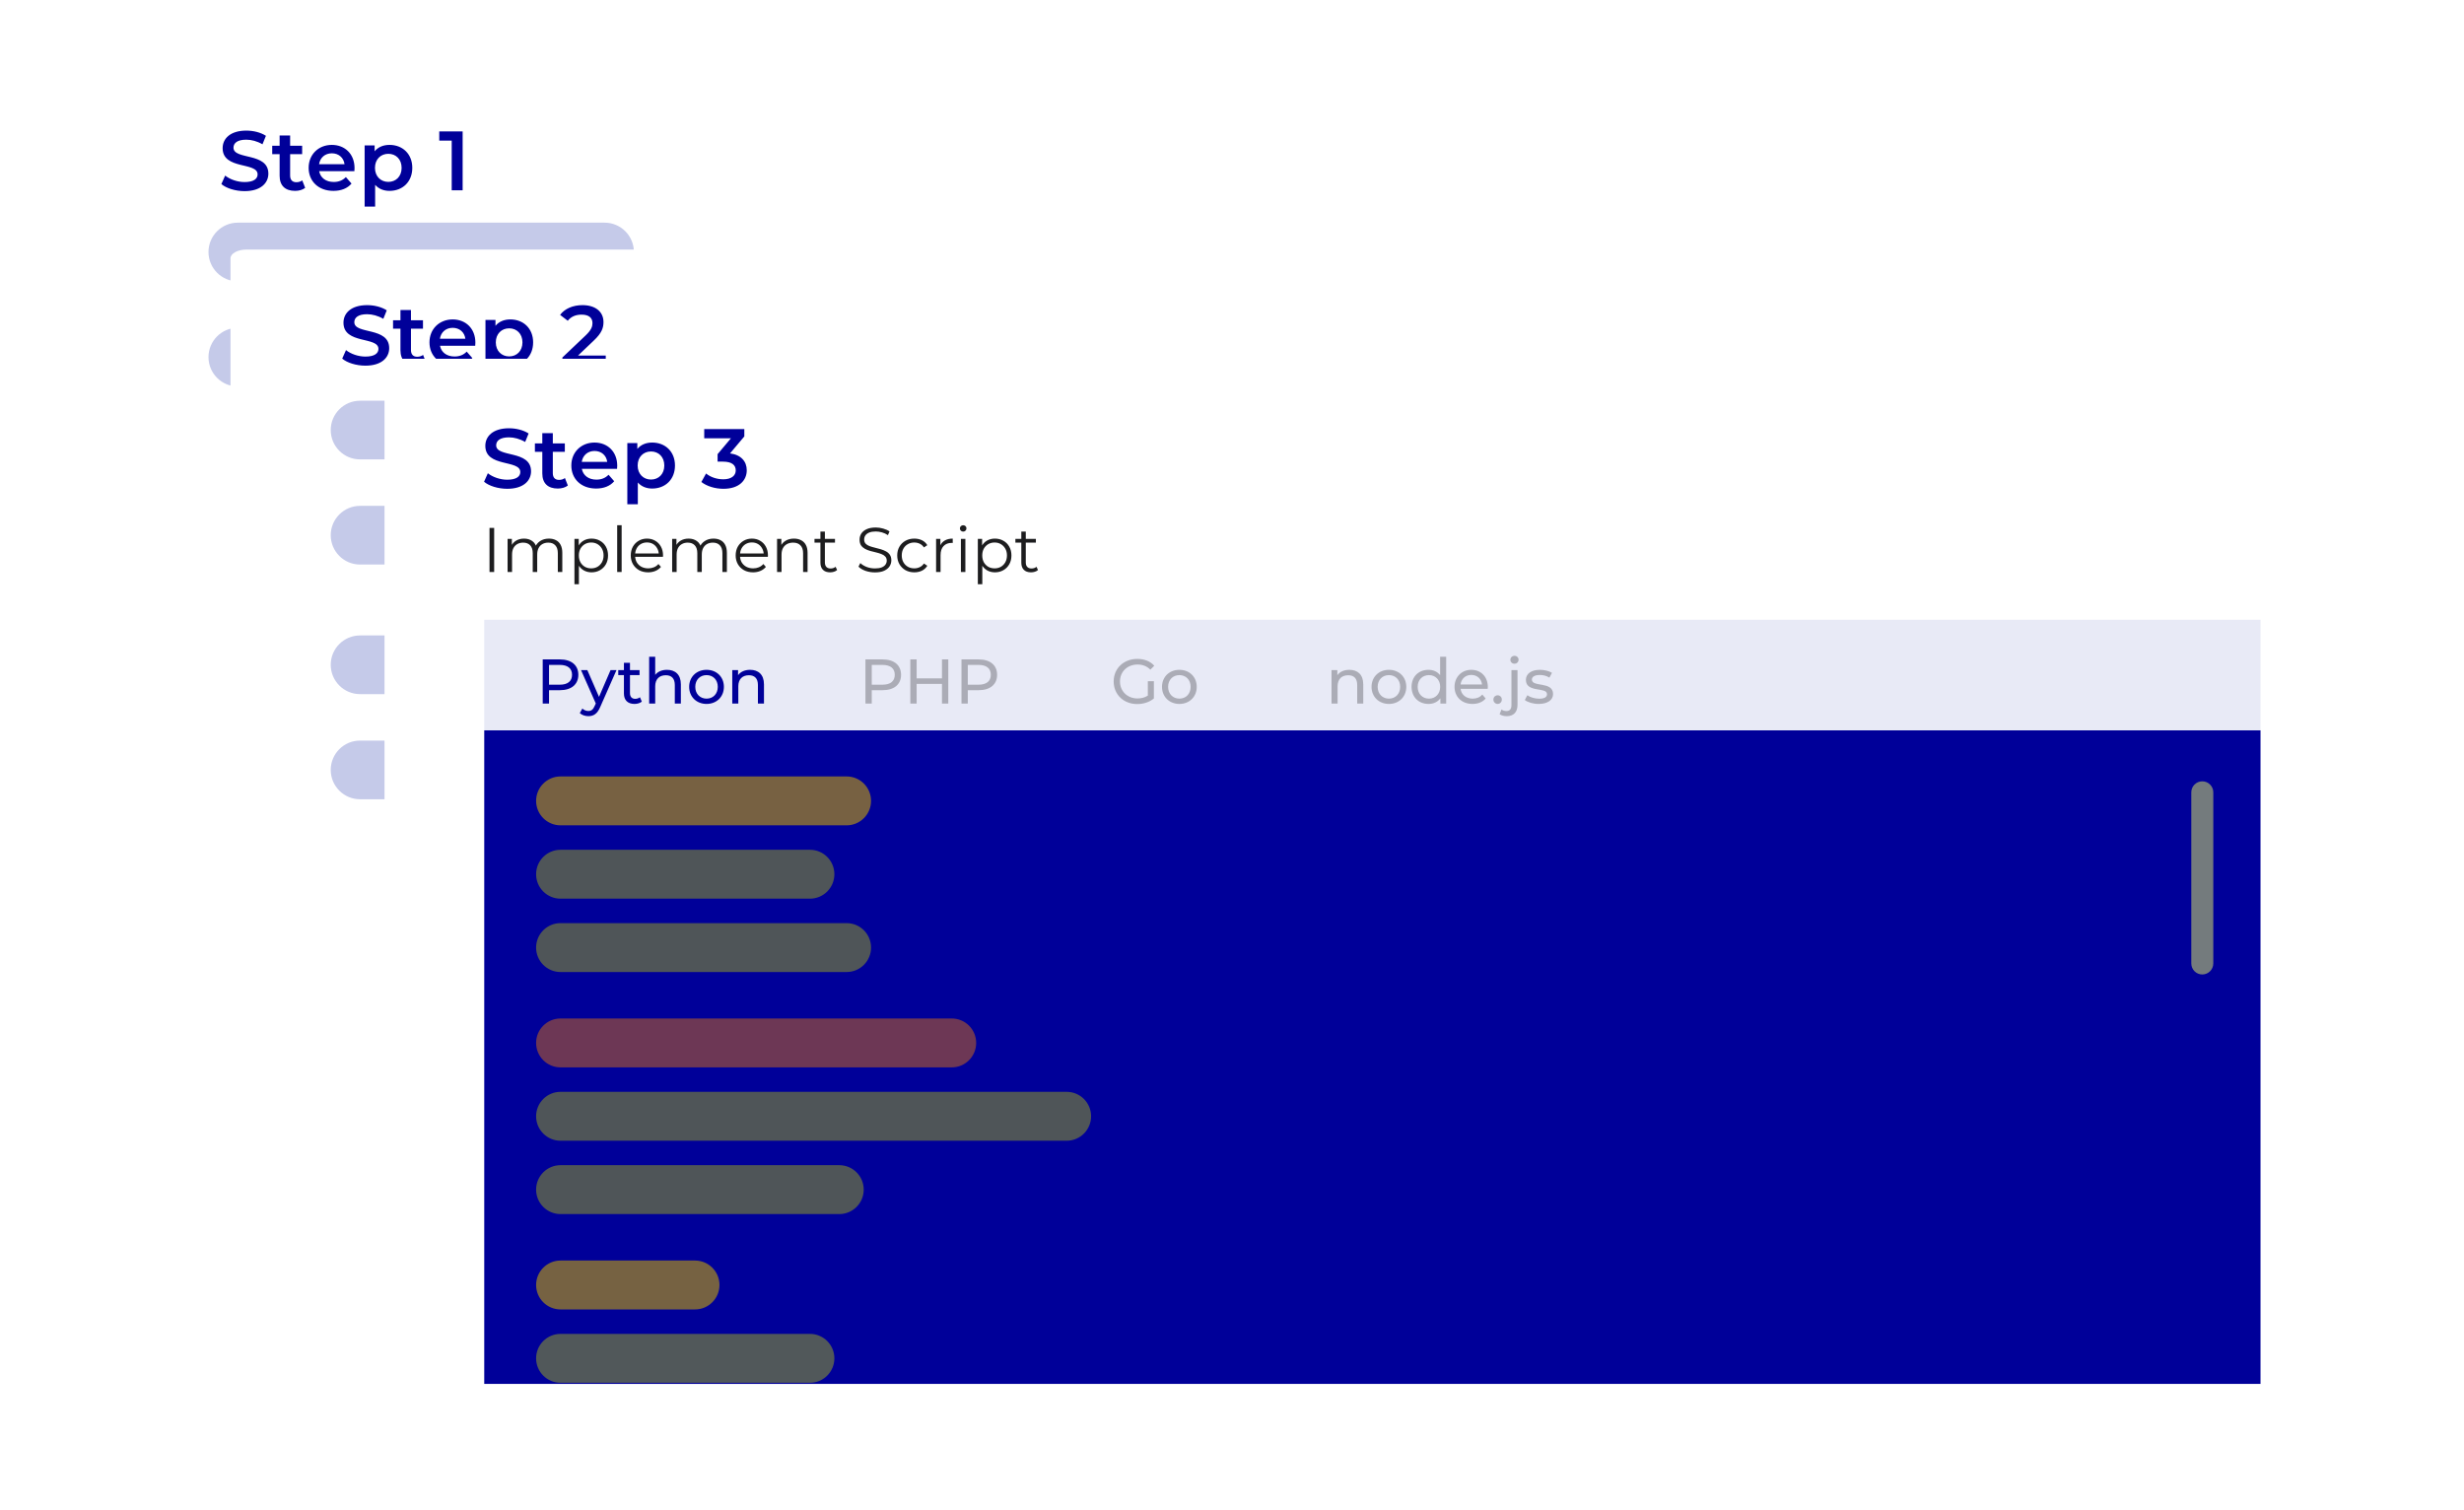 <svg width="870" height="533" viewBox="0 0 870 533" fill="none" xmlns="http://www.w3.org/2000/svg">
<g filter="url(#filter0_d_3332_40)">
<path d="M46.385 192.667C43.335 192.667 40.81 191.745 40.81 190.632V29.861C40.81 28.747 43.335 27.825 46.385 27.825H727.563C730.613 27.825 733.137 28.747 733.137 29.861V190.669C733.137 191.784 730.613 192.706 727.563 192.706H46.385V192.667Z" fill="white"/>
</g>
<path d="M86.356 67.482C92.054 67.482 94.755 64.633 94.755 61.309C94.755 53.681 82.438 56.56 82.438 52.138C82.438 50.565 83.744 49.318 86.949 49.318C88.76 49.318 90.808 49.852 92.678 50.95L93.895 47.953C92.084 46.766 89.472 46.112 86.979 46.112C81.281 46.112 78.609 48.962 78.609 52.316C78.609 60.033 90.956 57.094 90.956 61.576C90.956 63.119 89.591 64.277 86.356 64.277C83.803 64.277 81.162 63.327 79.5 61.991L78.164 64.989C79.885 66.473 83.121 67.482 86.356 67.482ZM106.714 63.683C106.15 64.128 105.408 64.336 104.636 64.336C103.211 64.336 102.44 63.505 102.44 61.962V54.423H106.684V51.455H102.44V47.834H98.73V51.455H96.118V54.423H98.73V62.051C98.73 65.553 100.718 67.393 104.191 67.393C105.526 67.393 106.862 67.037 107.752 66.325L106.714 63.683ZM125.182 59.35C125.182 54.393 121.799 51.158 117.168 51.158C112.449 51.158 108.977 54.542 108.977 59.261C108.977 63.98 112.42 67.393 117.732 67.393C120.463 67.393 122.689 66.503 124.114 64.811L122.125 62.526C120.997 63.683 119.602 64.247 117.821 64.247C115.061 64.247 113.132 62.763 112.687 60.448H125.123C125.152 60.092 125.182 59.647 125.182 59.35ZM117.168 54.126C119.602 54.126 121.353 55.699 121.65 57.985H112.657C113.013 55.67 114.764 54.126 117.168 54.126ZM137.531 51.158C135.364 51.158 133.524 51.9 132.278 53.414V51.336H128.746V72.943H132.456V65.256C133.732 66.711 135.513 67.393 137.531 67.393C142.161 67.393 145.574 64.188 145.574 59.261C145.574 54.364 142.161 51.158 137.531 51.158ZM137.116 64.218C134.444 64.218 132.396 62.288 132.396 59.261C132.396 56.233 134.444 54.304 137.116 54.304C139.787 54.304 141.805 56.233 141.805 59.261C141.805 62.288 139.787 64.218 137.116 64.218ZM155.099 46.409V49.645H159.492V67.186H163.35V46.409H155.099Z" fill="#000099"/>
<path d="M213.46 78.612H83.973C78.252 78.612 73.614 83.25 73.614 88.971V88.971C73.614 94.692 78.252 99.33 83.973 99.33H213.46C219.181 99.33 223.819 94.692 223.819 88.971C223.819 83.25 219.181 78.612 213.46 78.612Z" fill="#C5CAE9"/>
<path d="M213.46 115.731H83.973C78.252 115.731 73.614 120.369 73.614 126.09V126.091C73.614 131.812 78.252 136.45 83.973 136.45H213.46C219.181 136.45 223.819 131.812 223.819 126.09C223.819 120.369 219.181 115.731 213.46 115.731Z" fill="#C5CAE9"/>
<g filter="url(#filter1_d_3332_40)">
<path d="M86.979 330.119C83.917 330.119 81.383 328.724 81.383 327.038V83.778C81.383 82.093 83.917 80.698 86.979 80.698H770.705C773.766 80.698 776.3 82.093 776.3 83.778V327.095C776.3 328.782 773.766 330.177 770.705 330.177H86.979V330.119Z" fill="white"/>
</g>
<path d="M129.021 129.103C134.72 129.103 137.421 126.253 137.421 122.929C137.421 115.301 125.103 118.18 125.103 113.758C125.103 112.185 126.409 110.938 129.615 110.938C131.425 110.938 133.473 111.473 135.343 112.571L136.56 109.573C134.749 108.386 132.137 107.733 129.644 107.733C123.946 107.733 121.274 110.582 121.274 113.936C121.274 121.653 133.621 118.715 133.621 123.196C133.621 124.74 132.256 125.897 129.021 125.897C126.469 125.897 123.827 124.947 122.165 123.612L120.829 126.61C122.551 128.094 125.786 129.103 129.021 129.103ZM149.379 125.304C148.815 125.749 148.073 125.957 147.301 125.957C145.877 125.957 145.105 125.125 145.105 123.582V116.043H149.349V113.075H145.105V109.454H141.395V113.075H138.783V116.043H141.395V123.671C141.395 127.173 143.383 129.014 146.856 129.014C148.192 129.014 149.527 128.657 150.418 127.945L149.379 125.304ZM167.847 120.97C167.847 116.014 164.464 112.779 159.834 112.779C155.115 112.779 151.642 116.162 151.642 120.881C151.642 125.6 155.085 129.014 160.398 129.014C163.128 129.014 165.354 128.123 166.779 126.431L164.79 124.146C163.662 125.304 162.267 125.867 160.487 125.867C157.726 125.867 155.797 124.383 155.352 122.068H167.788C167.818 121.712 167.847 121.267 167.847 120.97ZM159.834 115.747C162.267 115.747 164.019 117.32 164.315 119.605H155.322C155.678 117.29 157.43 115.747 159.834 115.747ZM180.196 112.779C178.03 112.779 176.189 113.521 174.943 115.034V112.957H171.411V134.564H175.121V126.877C176.397 128.331 178.178 129.014 180.196 129.014C184.826 129.014 188.239 125.808 188.239 120.881C188.239 115.984 184.826 112.779 180.196 112.779ZM179.781 125.838C177.11 125.838 175.062 123.909 175.062 120.881C175.062 117.854 177.11 115.925 179.781 115.925C182.452 115.925 184.47 117.854 184.47 120.881C184.47 123.909 182.452 125.838 179.781 125.838ZM204.086 125.541L209.637 120.258C212.516 117.557 213.08 115.717 213.08 113.699C213.08 110.018 210.171 107.733 205.659 107.733C202.246 107.733 199.367 109.009 197.765 111.176L200.465 113.253C201.623 111.769 203.315 111.087 205.333 111.087C207.885 111.087 209.191 112.185 209.191 114.084C209.191 115.242 208.835 116.459 206.817 118.388L198.566 126.224V128.806H213.881V125.541H204.086Z" fill="#000099"/>
<path d="M256.623 141.484H127.135C121.414 141.484 116.776 146.122 116.776 151.843V151.843C116.776 157.564 121.414 162.202 127.135 162.202H256.623C262.344 162.202 266.982 157.564 266.982 151.843C266.982 146.122 262.344 141.484 256.623 141.484Z" fill="#C5CAE9"/>
<path d="M256.623 178.604H127.135C121.414 178.604 116.776 183.242 116.776 188.963V188.963C116.776 194.684 121.414 199.322 127.135 199.322H256.623C262.344 199.322 266.982 194.684 266.982 188.963C266.982 183.242 262.344 178.604 256.623 178.604Z" fill="#C5CAE9"/>
<path d="M256.623 224.356H127.135C121.414 224.356 116.776 228.994 116.776 234.715V234.715C116.776 240.436 121.414 245.074 127.135 245.074H256.623C262.344 245.074 266.982 240.436 266.982 234.715C266.982 228.994 262.344 224.356 256.623 224.356Z" fill="#C5CAE9"/>
<path d="M256.623 261.477H127.135C121.414 261.477 116.776 266.114 116.776 271.836V271.836C116.776 277.557 121.414 282.195 127.135 282.195H256.623C262.344 282.195 266.982 277.557 266.982 271.836C266.982 266.114 262.344 261.477 256.623 261.477Z" fill="#C5CAE9"/>
<g filter="url(#filter2_d_3332_40)">
<path d="M141.363 530.927C138.302 530.927 135.768 528.625 135.768 525.843V124.338C135.768 121.556 138.302 119.254 141.363 119.254H825.088C828.151 119.254 830.685 121.556 830.685 124.338V525.939C830.685 528.722 828.151 531.024 825.088 531.024H141.363V530.927Z" fill="white"/>
</g>
<path d="M179.106 172.578C184.805 172.578 187.506 169.729 187.506 166.405C187.506 158.777 175.189 161.656 175.189 157.233C175.189 155.66 176.495 154.414 179.7 154.414C181.511 154.414 183.558 154.948 185.428 156.046L186.646 153.048C184.835 151.861 182.223 151.208 179.73 151.208C174.031 151.208 171.36 154.058 171.36 157.411C171.36 165.128 183.707 162.19 183.707 166.672C183.707 168.215 182.342 169.373 179.106 169.373C176.554 169.373 173.912 168.423 172.25 167.087L170.915 170.085C172.636 171.569 175.871 172.578 179.106 172.578ZM199.464 168.779C198.9 169.224 198.158 169.432 197.386 169.432C195.961 169.432 195.19 168.601 195.19 167.057V159.519H199.434V156.551H195.19V152.93H191.48V156.551H188.868V159.519H191.48V167.146C191.48 170.649 193.468 172.489 196.941 172.489C198.277 172.489 199.612 172.133 200.503 171.42L199.464 168.779ZM217.932 164.446C217.932 159.489 214.549 156.254 209.919 156.254C205.199 156.254 201.727 159.637 201.727 164.357C201.727 169.076 205.17 172.489 210.482 172.489C213.213 172.489 215.439 171.599 216.864 169.907L214.875 167.621C213.747 168.779 212.352 169.343 210.572 169.343C207.811 169.343 205.882 167.859 205.437 165.544H217.873C217.903 165.188 217.932 164.742 217.932 164.446ZM209.919 159.222C212.352 159.222 214.103 160.795 214.4 163.08H205.407C205.763 160.765 207.514 159.222 209.919 159.222ZM230.281 156.254C228.114 156.254 226.274 156.996 225.028 158.51V156.432H221.496V178.039H225.206V170.352C226.482 171.806 228.263 172.489 230.281 172.489C234.911 172.489 238.324 169.283 238.324 164.357C238.324 159.459 234.911 156.254 230.281 156.254ZM229.865 169.313C227.194 169.313 225.146 167.384 225.146 164.357C225.146 161.329 227.194 159.4 229.865 159.4C232.537 159.4 234.555 161.329 234.555 164.357C234.555 167.384 232.537 169.313 229.865 169.313ZM257.763 160.083L262.809 154.087V151.505H248.651V154.74H258.089L253.37 160.35V162.991H255.27C258.416 162.991 259.781 164.208 259.781 166.078C259.781 168.007 258.149 169.224 255.389 169.224C253.044 169.224 250.788 168.423 249.304 167.176L247.642 170.174C249.571 171.688 252.51 172.578 255.448 172.578C261.028 172.578 263.669 169.551 263.669 166.048C263.669 162.932 261.681 160.587 257.763 160.083Z" fill="#000099"/>
<path d="M172.836 201.962V186.38H174.483V201.962H172.836ZM193.821 190.164C194.771 190.164 195.594 190.349 196.292 190.72C197.004 191.076 197.553 191.625 197.939 192.367C198.34 193.11 198.54 194.044 198.54 195.172V201.962H196.959V195.328C196.959 194.096 196.663 193.169 196.069 192.546C195.49 191.907 194.667 191.588 193.598 191.588C192.797 191.588 192.099 191.759 191.506 192.1C190.927 192.427 190.474 192.909 190.148 193.547C189.836 194.171 189.68 194.927 189.68 195.818V201.962H188.1V195.328C188.1 194.096 187.803 193.169 187.21 192.546C186.616 191.907 185.785 191.588 184.717 191.588C183.931 191.588 183.241 191.759 182.647 192.1C182.053 192.427 181.593 192.909 181.267 193.547C180.955 194.171 180.799 194.927 180.799 195.818V201.962H179.219V190.275H180.733V193.436L180.488 192.879C180.844 192.034 181.415 191.373 182.202 190.898C183.003 190.409 183.945 190.164 185.029 190.164C186.171 190.164 187.143 190.453 187.944 191.032C188.745 191.596 189.265 192.449 189.502 193.592L188.879 193.347C189.22 192.397 189.821 191.633 190.682 191.054C191.558 190.461 192.604 190.164 193.821 190.164ZM208.859 202.073C207.85 202.073 206.938 201.843 206.121 201.383C205.305 200.908 204.652 200.233 204.162 199.357C203.688 198.467 203.45 197.383 203.45 196.107C203.45 194.831 203.688 193.755 204.162 192.879C204.637 191.989 205.283 191.314 206.099 190.854C206.915 190.394 207.835 190.164 208.859 190.164C209.972 190.164 210.967 190.416 211.842 190.921C212.733 191.41 213.43 192.108 213.935 193.013C214.439 193.903 214.692 194.935 214.692 196.107C214.692 197.294 214.439 198.333 213.935 199.224C213.43 200.114 212.733 200.811 211.842 201.316C210.967 201.821 209.972 202.073 208.859 202.073ZM202.827 206.28V190.275H204.341V193.792L204.185 196.129L204.407 198.489V206.28H202.827ZM208.748 200.671C209.579 200.671 210.321 200.485 210.974 200.114C211.627 199.728 212.146 199.194 212.532 198.511C212.918 197.814 213.111 197.012 213.111 196.107C213.111 195.202 212.918 194.408 212.532 193.725C212.146 193.043 211.627 192.508 210.974 192.123C210.321 191.737 209.579 191.544 208.748 191.544C207.917 191.544 207.168 191.737 206.5 192.123C205.847 192.508 205.327 193.043 204.942 193.725C204.571 194.408 204.385 195.202 204.385 196.107C204.385 197.012 204.571 197.814 204.942 198.511C205.327 199.194 205.847 199.728 206.5 200.114C207.168 200.485 207.917 200.671 208.748 200.671ZM217.914 201.962V185.445H219.494V201.962H217.914ZM228.855 202.073C227.638 202.073 226.569 201.821 225.649 201.316C224.729 200.797 224.009 200.092 223.49 199.201C222.97 198.296 222.711 197.265 222.711 196.107C222.711 194.95 222.956 193.926 223.445 193.035C223.95 192.145 224.633 191.447 225.493 190.943C226.369 190.423 227.348 190.164 228.432 190.164C229.53 190.164 230.502 190.416 231.348 190.921C232.208 191.41 232.884 192.108 233.373 193.013C233.863 193.903 234.108 194.935 234.108 196.107C234.108 196.181 234.1 196.263 234.086 196.352C234.086 196.426 234.086 196.508 234.086 196.597H223.913V195.417H233.24L232.616 195.885C232.616 195.039 232.431 194.289 232.06 193.636C231.704 192.969 231.214 192.449 230.591 192.078C229.968 191.707 229.248 191.522 228.432 191.522C227.63 191.522 226.91 191.707 226.272 192.078C225.634 192.449 225.137 192.969 224.781 193.636C224.425 194.304 224.247 195.068 224.247 195.929V196.174C224.247 197.064 224.44 197.851 224.825 198.534C225.226 199.201 225.775 199.728 226.473 200.114C227.185 200.485 227.994 200.671 228.899 200.671C229.611 200.671 230.272 200.544 230.88 200.292C231.503 200.04 232.038 199.654 232.483 199.135L233.373 200.159C232.854 200.782 232.201 201.257 231.414 201.583C230.643 201.91 229.789 202.073 228.855 202.073ZM251.929 190.164C252.879 190.164 253.702 190.349 254.4 190.72C255.112 191.076 255.661 191.625 256.047 192.367C256.448 193.11 256.648 194.044 256.648 195.172V201.962H255.068V195.328C255.068 194.096 254.771 193.169 254.177 192.546C253.599 191.907 252.775 191.588 251.706 191.588C250.905 191.588 250.208 191.759 249.614 192.1C249.035 192.427 248.583 192.909 248.256 193.547C247.944 194.171 247.789 194.927 247.789 195.818V201.962H246.208V195.328C246.208 194.096 245.911 193.169 245.318 192.546C244.724 191.907 243.893 191.588 242.825 191.588C242.038 191.588 241.348 191.759 240.754 192.1C240.161 192.427 239.701 192.909 239.374 193.547C239.063 194.171 238.907 194.927 238.907 195.818V201.962H237.326V190.275H238.84V193.436L238.595 192.879C238.951 192.034 239.523 191.373 240.309 190.898C241.111 190.409 242.053 190.164 243.136 190.164C244.279 190.164 245.251 190.453 246.052 191.032C246.854 191.596 247.373 192.449 247.611 193.592L246.987 193.347C247.329 192.397 247.93 191.633 248.79 191.054C249.666 190.461 250.712 190.164 251.929 190.164ZM265.897 202.073C264.68 202.073 263.612 201.821 262.692 201.316C261.772 200.797 261.052 200.092 260.533 199.201C260.013 198.296 259.753 197.265 259.753 196.107C259.753 194.95 259.998 193.926 260.488 193.035C260.993 192.145 261.675 191.447 262.536 190.943C263.412 190.423 264.391 190.164 265.474 190.164C266.572 190.164 267.544 190.416 268.39 190.921C269.251 191.41 269.926 192.108 270.416 193.013C270.906 193.903 271.151 194.935 271.151 196.107C271.151 196.181 271.143 196.263 271.128 196.352C271.128 196.426 271.128 196.508 271.128 196.597H260.955V195.417H270.282L269.659 195.885C269.659 195.039 269.474 194.289 269.103 193.636C268.747 192.969 268.257 192.449 267.634 192.078C267.01 191.707 266.29 191.522 265.474 191.522C264.673 191.522 263.953 191.707 263.315 192.078C262.677 192.449 262.18 192.969 261.824 193.636C261.467 194.304 261.289 195.068 261.289 195.929V196.174C261.289 197.064 261.482 197.851 261.868 198.534C262.269 199.201 262.818 199.728 263.515 200.114C264.228 200.485 265.036 200.671 265.942 200.671C266.654 200.671 267.314 200.544 267.923 200.292C268.546 200.04 269.08 199.654 269.526 199.135L270.416 200.159C269.897 200.782 269.244 201.257 268.457 201.583C267.685 201.91 266.832 202.073 265.897 202.073ZM280.333 190.164C281.283 190.164 282.114 190.349 282.826 190.72C283.553 191.076 284.117 191.625 284.518 192.367C284.933 193.11 285.141 194.044 285.141 195.172V201.962H283.561V195.328C283.561 194.096 283.249 193.169 282.626 192.546C282.017 191.907 281.157 191.588 280.044 191.588C279.212 191.588 278.485 191.759 277.862 192.1C277.254 192.427 276.779 192.909 276.437 193.547C276.111 194.171 275.948 194.927 275.948 195.818V201.962H274.367V190.275H275.881V193.48L275.636 192.879C276.007 192.034 276.601 191.373 277.417 190.898C278.233 190.409 279.205 190.164 280.333 190.164ZM293.107 202.073C292.008 202.073 291.162 201.776 290.569 201.183C289.975 200.589 289.678 199.75 289.678 198.667V187.693H291.259V198.578C291.259 199.261 291.43 199.788 291.771 200.159C292.127 200.53 292.632 200.715 293.285 200.715C293.982 200.715 294.561 200.515 295.021 200.114L295.577 201.249C295.266 201.531 294.887 201.739 294.442 201.873C294.012 202.006 293.567 202.073 293.107 202.073ZM287.586 191.588V190.275H294.821V191.588H287.586ZM308.909 202.095C307.752 202.095 306.639 201.91 305.57 201.539C304.517 201.153 303.7 200.663 303.122 200.069L303.767 198.801C304.316 199.335 305.051 199.788 305.971 200.159C306.906 200.515 307.885 200.693 308.909 200.693C309.889 200.693 310.683 200.574 311.291 200.337C311.914 200.084 312.367 199.75 312.649 199.335C312.946 198.919 313.094 198.459 313.094 197.955C313.094 197.346 312.916 196.857 312.56 196.486C312.219 196.115 311.766 195.825 311.202 195.617C310.638 195.395 310.015 195.202 309.332 195.039C308.65 194.875 307.967 194.705 307.284 194.527C306.602 194.334 305.971 194.082 305.392 193.77C304.828 193.458 304.368 193.05 304.012 192.546C303.671 192.026 303.5 191.351 303.5 190.52C303.5 189.748 303.7 189.043 304.101 188.405C304.517 187.752 305.147 187.233 305.993 186.847C306.839 186.446 307.922 186.246 309.243 186.246C310.119 186.246 310.987 186.372 311.848 186.624C312.708 186.862 313.45 187.196 314.074 187.626L313.517 188.939C312.849 188.494 312.137 188.168 311.38 187.96C310.638 187.752 309.918 187.648 309.221 187.648C308.286 187.648 307.514 187.774 306.906 188.027C306.298 188.279 305.845 188.62 305.548 189.051C305.266 189.466 305.125 189.941 305.125 190.475C305.125 191.084 305.296 191.574 305.637 191.945C305.993 192.316 306.453 192.605 307.017 192.813C307.596 193.02 308.227 193.206 308.909 193.369C309.592 193.532 310.267 193.711 310.935 193.903C311.618 194.096 312.241 194.349 312.805 194.66C313.384 194.957 313.844 195.358 314.185 195.862C314.541 196.367 314.719 197.027 314.719 197.843C314.719 198.6 314.511 199.305 314.096 199.958C313.68 200.596 313.042 201.116 312.182 201.516C311.336 201.902 310.245 202.095 308.909 202.095ZM322.827 202.073C321.67 202.073 320.631 201.821 319.711 201.316C318.806 200.797 318.094 200.092 317.574 199.201C317.055 198.296 316.795 197.265 316.795 196.107C316.795 194.935 317.055 193.903 317.574 193.013C318.094 192.123 318.806 191.425 319.711 190.921C320.631 190.416 321.67 190.164 322.827 190.164C323.822 190.164 324.72 190.357 325.521 190.742C326.322 191.128 326.953 191.707 327.413 192.479L326.233 193.28C325.833 192.687 325.335 192.249 324.742 191.967C324.148 191.685 323.503 191.544 322.805 191.544C321.974 191.544 321.225 191.737 320.557 192.123C319.889 192.494 319.362 193.02 318.976 193.703C318.591 194.386 318.398 195.187 318.398 196.107C318.398 197.027 318.591 197.829 318.976 198.511C319.362 199.194 319.889 199.728 320.557 200.114C321.225 200.485 321.974 200.671 322.805 200.671C323.503 200.671 324.148 200.53 324.742 200.248C325.335 199.966 325.833 199.535 326.233 198.957L327.413 199.758C326.953 200.515 326.322 201.093 325.521 201.494C324.72 201.88 323.822 202.073 322.827 202.073ZM330.518 201.962V190.275H332.032V193.458L331.876 192.902C332.203 192.011 332.752 191.336 333.523 190.876C334.295 190.401 335.252 190.164 336.395 190.164V191.7C336.336 191.7 336.276 191.7 336.217 191.7C336.158 191.685 336.098 191.677 336.039 191.677C334.807 191.677 333.843 192.056 333.145 192.813C332.448 193.555 332.099 194.616 332.099 195.996V201.962H330.518ZM339.28 201.962V190.275H340.86V201.962H339.28ZM340.081 187.693C339.754 187.693 339.48 187.582 339.257 187.359C339.035 187.136 338.923 186.869 338.923 186.558C338.923 186.246 339.035 185.986 339.257 185.778C339.48 185.556 339.754 185.445 340.081 185.445C340.407 185.445 340.682 185.548 340.905 185.756C341.127 185.964 341.238 186.224 341.238 186.535C341.238 186.862 341.127 187.136 340.905 187.359C340.697 187.582 340.422 187.693 340.081 187.693ZM351.289 202.073C350.28 202.073 349.367 201.843 348.551 201.383C347.735 200.908 347.082 200.233 346.592 199.357C346.117 198.467 345.88 197.383 345.88 196.107C345.88 194.831 346.117 193.755 346.592 192.879C347.067 191.989 347.712 191.314 348.529 190.854C349.345 190.394 350.265 190.164 351.289 190.164C352.402 190.164 353.396 190.416 354.272 190.921C355.162 191.41 355.86 192.108 356.364 193.013C356.869 193.903 357.121 194.935 357.121 196.107C357.121 197.294 356.869 198.333 356.364 199.224C355.86 200.114 355.162 200.811 354.272 201.316C353.396 201.821 352.402 202.073 351.289 202.073ZM345.256 206.28V190.275H346.77V193.792L346.614 196.129L346.837 198.489V206.28H345.256ZM351.178 200.671C352.009 200.671 352.751 200.485 353.404 200.114C354.057 199.728 354.576 199.194 354.962 198.511C355.348 197.814 355.541 197.012 355.541 196.107C355.541 195.202 355.348 194.408 354.962 193.725C354.576 193.043 354.057 192.508 353.404 192.123C352.751 191.737 352.009 191.544 351.178 191.544C350.347 191.544 349.597 191.737 348.929 192.123C348.276 192.508 347.757 193.043 347.371 193.725C347 194.408 346.815 195.202 346.815 196.107C346.815 197.012 347 197.814 347.371 198.511C347.757 199.194 348.276 199.728 348.929 200.114C349.597 200.485 350.347 200.671 351.178 200.671ZM364.038 202.073C362.94 202.073 362.094 201.776 361.501 201.183C360.907 200.589 360.61 199.75 360.61 198.667V187.693H362.191V198.578C362.191 199.261 362.361 199.788 362.703 200.159C363.059 200.53 363.564 200.715 364.216 200.715C364.914 200.715 365.493 200.515 365.953 200.114L366.509 201.249C366.198 201.531 365.819 201.739 365.374 201.873C364.944 202.006 364.498 202.073 364.038 202.073ZM358.518 191.588V190.275H365.752V191.588H358.518Z" fill="#1D1D1F"/>
<path d="M798.15 257.861H170.978V488.613H798.15V257.861Z" fill="#000099"/>
<path d="M798.15 218.811H170.978V257.861H798.15V218.811Z" fill="#E8EAF6"/>
<path d="M197.703 232.82H191.626V248.402H193.852V243.683H197.703C201.755 243.683 204.203 241.635 204.203 238.251C204.203 234.868 201.755 232.82 197.703 232.82ZM197.637 241.746H193.852V234.757H197.637C200.486 234.757 201.977 236.025 201.977 238.251C201.977 240.477 200.486 241.746 197.637 241.746ZM215.574 236.604L211.501 246.042L207.383 236.604H205.157L210.366 248.38L209.987 249.203C209.408 250.561 208.763 251.029 207.739 251.029C206.938 251.029 206.203 250.717 205.624 250.161L204.712 251.763C205.446 252.476 206.604 252.854 207.739 252.854C209.542 252.854 210.9 252.075 211.946 249.582L217.667 236.604H215.574ZM225.953 246.176C225.508 246.532 224.907 246.733 224.284 246.733C223.104 246.733 222.436 246.02 222.436 244.751V238.363H225.82V236.604H222.436V234.022H220.299V236.604H218.296V238.363H220.299V244.84C220.299 247.222 221.657 248.536 224.039 248.536C224.996 248.536 225.976 248.268 226.621 247.712L225.953 246.176ZM235.505 236.493C233.702 236.493 232.232 237.138 231.342 238.274V231.885H229.205V248.402H231.342V242.325C231.342 239.765 232.811 238.407 235.082 238.407C237.107 238.407 238.265 239.543 238.265 241.858V248.402H240.402V241.613C240.402 238.14 238.376 236.493 235.505 236.493ZM249.475 248.536C253.014 248.536 255.596 246.02 255.596 242.503C255.596 238.986 253.014 236.493 249.475 236.493C245.935 236.493 243.331 238.986 243.331 242.503C243.331 246.02 245.935 248.536 249.475 248.536ZM249.475 246.666C247.204 246.666 245.49 245.018 245.49 242.503C245.49 239.988 247.204 238.363 249.475 238.363C251.745 238.363 253.437 239.988 253.437 242.503C253.437 245.018 251.745 246.666 249.475 246.666ZM264.851 236.493C262.981 236.493 261.467 237.183 260.599 238.385V236.604H258.551V248.402H260.688V242.325C260.688 239.765 262.158 238.407 264.428 238.407C266.454 238.407 267.611 239.543 267.611 241.858V248.402H269.748V241.613C269.748 238.14 267.723 236.493 264.851 236.493Z" fill="#000099"/>
<path d="M311.653 232.82H305.576V248.402H307.802V243.683H311.653C315.704 243.683 318.153 241.635 318.153 238.251C318.153 234.868 315.704 232.82 311.653 232.82ZM311.586 241.746H307.802V234.756H311.586C314.435 234.756 315.927 236.025 315.927 238.251C315.927 240.477 314.435 241.746 311.586 241.746ZM332.598 232.82V239.52H323.649V232.82H321.423V248.402H323.649V241.457H332.598V248.402H334.824V232.82H332.598ZM345.564 232.82H339.487V248.402H341.713V243.683H345.564C349.616 243.683 352.064 241.635 352.064 238.251C352.064 234.868 349.616 232.82 345.564 232.82ZM345.498 241.746H341.713V234.756H345.498C348.347 234.756 349.838 236.025 349.838 238.251C349.838 240.477 348.347 241.746 345.498 241.746Z" fill="#1D1D1F" fill-opacity="0.3"/>
<path d="M405.286 245.597C404.173 246.31 402.949 246.599 401.636 246.599C398.052 246.599 395.447 244.039 395.447 240.611C395.447 237.138 398.052 234.623 401.658 234.623C403.417 234.623 404.886 235.179 406.177 236.426L407.557 235.046C406.132 233.465 404.04 232.642 401.569 232.642C396.739 232.642 393.221 236.003 393.221 240.611C393.221 245.219 396.739 248.58 401.524 248.58C403.706 248.58 405.865 247.912 407.423 246.599V240.522H405.286V245.597ZM416.428 248.536C419.967 248.536 422.549 246.02 422.549 242.503C422.549 238.986 419.967 236.493 416.428 236.493C412.888 236.493 410.284 238.986 410.284 242.503C410.284 246.02 412.888 248.536 416.428 248.536ZM416.428 246.666C414.157 246.666 412.443 245.018 412.443 242.503C412.443 239.988 414.157 238.363 416.428 238.363C418.698 238.363 420.39 239.988 420.39 242.503C420.39 245.018 418.698 246.666 416.428 246.666Z" fill="#1D1D1F" fill-opacity="0.3"/>
<path d="M476.445 236.493C474.575 236.493 473.061 237.183 472.193 238.385V236.604H470.145V248.402H472.282V242.325C472.282 239.765 473.751 238.407 476.022 238.407C478.047 238.407 479.205 239.542 479.205 241.857V248.402H481.342V241.613C481.342 238.14 479.316 236.493 476.445 236.493ZM490.415 248.535C493.954 248.535 496.536 246.02 496.536 242.503C496.536 238.986 493.954 236.493 490.415 236.493C486.875 236.493 484.271 238.986 484.271 242.503C484.271 246.02 486.875 248.535 490.415 248.535ZM490.415 246.666C488.144 246.666 486.43 245.018 486.43 242.503C486.43 239.988 488.144 238.363 490.415 238.363C492.685 238.363 494.377 239.988 494.377 242.503C494.377 245.018 492.685 246.666 490.415 246.666ZM508.484 231.885V238.385C507.505 237.116 506.036 236.493 504.366 236.493C500.916 236.493 498.401 238.897 498.401 242.503C498.401 246.109 500.916 248.535 504.366 248.535C506.103 248.535 507.616 247.868 508.573 246.532V248.402H510.621V231.885H508.484ZM504.544 246.666C502.274 246.666 500.56 245.018 500.56 242.503C500.56 239.988 502.274 238.363 504.544 238.363C506.793 238.363 508.507 239.988 508.507 242.503C508.507 245.018 506.793 246.666 504.544 246.666ZM525.328 242.57C525.328 238.941 522.902 236.493 519.496 236.493C516.09 236.493 513.575 239.008 513.575 242.503C513.575 246.02 516.112 248.535 519.919 248.535C521.878 248.535 523.503 247.868 524.571 246.621L523.391 245.241C522.523 246.198 521.366 246.666 519.985 246.666C517.648 246.666 515.979 245.286 515.712 243.215H525.283C525.306 243.015 525.328 242.748 525.328 242.57ZM519.496 238.296C521.566 238.296 523.057 239.698 523.28 241.679H515.712C515.934 239.676 517.448 238.296 519.496 238.296ZM528.808 248.535C529.609 248.535 530.277 247.89 530.277 247C530.277 246.109 529.609 245.486 528.808 245.486C527.984 245.486 527.294 246.109 527.294 247C527.294 247.89 527.984 248.535 528.808 248.535ZM534.736 234.334C535.582 234.334 536.183 233.71 536.183 232.909C536.183 232.152 535.56 231.551 534.736 231.551C533.913 231.551 533.29 232.174 533.29 232.953C533.29 233.733 533.913 234.334 534.736 234.334ZM532.043 252.854C534.469 252.854 535.805 251.34 535.805 248.936V236.604H533.668V248.981C533.668 250.339 533.045 251.051 531.909 251.051C531.219 251.051 530.596 250.851 530.173 250.494L529.483 252.142C530.084 252.631 531.064 252.854 532.043 252.854ZM543.266 248.535C546.405 248.535 548.363 247.178 548.363 245.041C548.363 240.455 540.884 242.726 540.884 239.943C540.884 239.008 541.797 238.318 543.666 238.318C544.824 238.318 546.004 238.563 547.072 239.253L547.985 237.561C546.961 236.893 545.225 236.493 543.689 236.493C540.661 236.493 538.769 237.917 538.769 240.032C538.769 244.729 546.226 242.436 546.226 245.085C546.226 246.087 545.403 246.688 543.422 246.688C541.886 246.688 540.283 246.176 539.281 245.464L538.391 247.155C539.37 247.934 541.307 248.535 543.266 248.535Z" fill="#1D1D1F" fill-opacity="0.3"/>
<path d="M298.922 274.135H197.921C193.154 274.135 189.289 277.999 189.289 282.767V282.767C189.289 287.535 193.154 291.4 197.921 291.4H298.922C303.689 291.4 307.554 287.535 307.554 282.767C307.554 277.999 303.689 274.135 298.922 274.135Z" fill="#776142"/>
<path d="M285.973 300.03H197.921C193.154 300.03 189.289 303.895 189.289 308.663C189.289 313.43 193.154 317.295 197.921 317.295H285.973C290.741 317.295 294.606 313.43 294.606 308.663C294.606 303.895 290.741 300.03 285.973 300.03Z" fill="#4F5558"/>
<path d="M298.922 325.928H197.921C193.154 325.928 189.289 329.793 189.289 334.561C189.289 339.329 193.154 343.193 197.921 343.193H298.922C303.689 343.193 307.554 339.329 307.554 334.561C307.554 329.793 303.689 325.928 298.922 325.928Z" fill="#4F5558"/>
<path d="M336.042 359.595H197.921C193.154 359.595 189.289 363.46 189.289 368.227C189.289 372.995 193.154 376.86 197.921 376.86H336.042C340.809 376.86 344.674 372.995 344.674 368.227C344.674 363.46 340.809 359.595 336.042 359.595Z" fill="#6D3755"/>
<path d="M376.614 385.493H197.921C193.154 385.493 189.289 389.358 189.289 394.125C189.289 398.893 193.154 402.758 197.921 402.758H376.614C381.382 402.758 385.247 398.893 385.247 394.125C385.247 389.358 381.382 385.493 376.614 385.493Z" fill="#4F5558"/>
<path d="M781.479 340.172V279.744C781.479 277.599 779.74 275.86 777.594 275.86C775.449 275.86 773.71 277.599 773.71 279.744V340.172C773.71 342.317 775.449 344.057 777.594 344.057C779.74 344.057 781.479 342.317 781.479 340.172Z" fill="#747B7D"/>
<path d="M296.332 411.39H197.921C193.154 411.39 189.289 415.255 189.289 420.023C189.289 424.791 193.154 428.655 197.921 428.655H296.332C301.1 428.655 304.965 424.791 304.965 420.023C304.965 415.255 301.1 411.39 296.332 411.39Z" fill="#4F5558"/>
<path d="M245.4 445.057H197.921C193.154 445.057 189.289 448.922 189.289 453.69V453.69C189.289 458.457 193.154 462.322 197.921 462.322H245.4C250.168 462.322 254.033 458.457 254.033 453.69C254.033 448.922 250.168 445.057 245.4 445.057Z" fill="#766242"/>
<path d="M285.973 470.955H197.921C193.154 470.955 189.289 474.82 189.289 479.587V479.587C189.289 484.355 193.154 488.22 197.921 488.22H285.973C290.741 488.22 294.606 484.355 294.606 479.587V479.587C294.606 474.82 290.741 470.955 285.973 470.955Z" fill="#51585A"/>
<defs>
<filter id="filter0_d_3332_40" x="12.985" y="7.42" width="747.977" height="220.531" filterUnits="userSpaceOnUse" color-interpolation-filters="sRGB">
<feFlood flood-opacity="0" result="BackgroundImageFix"/>
<feColorMatrix in="SourceAlpha" type="matrix" values="0 0 0 0 0 0 0 0 0 0 0 0 0 0 0 0 0 0 127 0" result="hardAlpha"/>
<feOffset dy="7.42"/>
<feGaussianBlur stdDeviation="13.913"/>
<feColorMatrix type="matrix" values="0 0 0 0 0.114 0 0 0 0 0.114 0 0 0 0 0.122 0 0 0 0.1 0"/>
<feBlend mode="normal" in2="BackgroundImageFix" result="effect1_dropShadow_3332_40"/>
<feBlend mode="normal" in="SourceGraphic" in2="effect1_dropShadow_3332_40" result="shape"/>
</filter>
<filter id="filter1_d_3332_40" x="53.558" y="60.292" width="750.567" height="305.129" filterUnits="userSpaceOnUse" color-interpolation-filters="sRGB">
<feFlood flood-opacity="0" result="BackgroundImageFix"/>
<feColorMatrix in="SourceAlpha" type="matrix" values="0 0 0 0 0 0 0 0 0 0 0 0 0 0 0 0 0 0 127 0" result="hardAlpha"/>
<feOffset dy="7.42"/>
<feGaussianBlur stdDeviation="13.913"/>
<feColorMatrix type="matrix" values="0 0 0 0 0.114 0 0 0 0 0.114 0 0 0 0 0.122 0 0 0 0.1 0"/>
<feBlend mode="normal" in2="BackgroundImageFix" result="effect1_dropShadow_3332_40"/>
<feBlend mode="normal" in="SourceGraphic" in2="effect1_dropShadow_3332_40" result="shape"/>
</filter>
<filter id="filter2_d_3332_40" x="107.943" y="98.849" width="750.567" height="467.42" filterUnits="userSpaceOnUse" color-interpolation-filters="sRGB">
<feFlood flood-opacity="0" result="BackgroundImageFix"/>
<feColorMatrix in="SourceAlpha" type="matrix" values="0 0 0 0 0 0 0 0 0 0 0 0 0 0 0 0 0 0 127 0" result="hardAlpha"/>
<feOffset dy="7.42"/>
<feGaussianBlur stdDeviation="13.913"/>
<feColorMatrix type="matrix" values="0 0 0 0 0.114 0 0 0 0 0.114 0 0 0 0 0.122 0 0 0 0.1 0"/>
<feBlend mode="normal" in2="BackgroundImageFix" result="effect1_dropShadow_3332_40"/>
<feBlend mode="normal" in="SourceGraphic" in2="effect1_dropShadow_3332_40" result="shape"/>
</filter>
</defs>
</svg>
